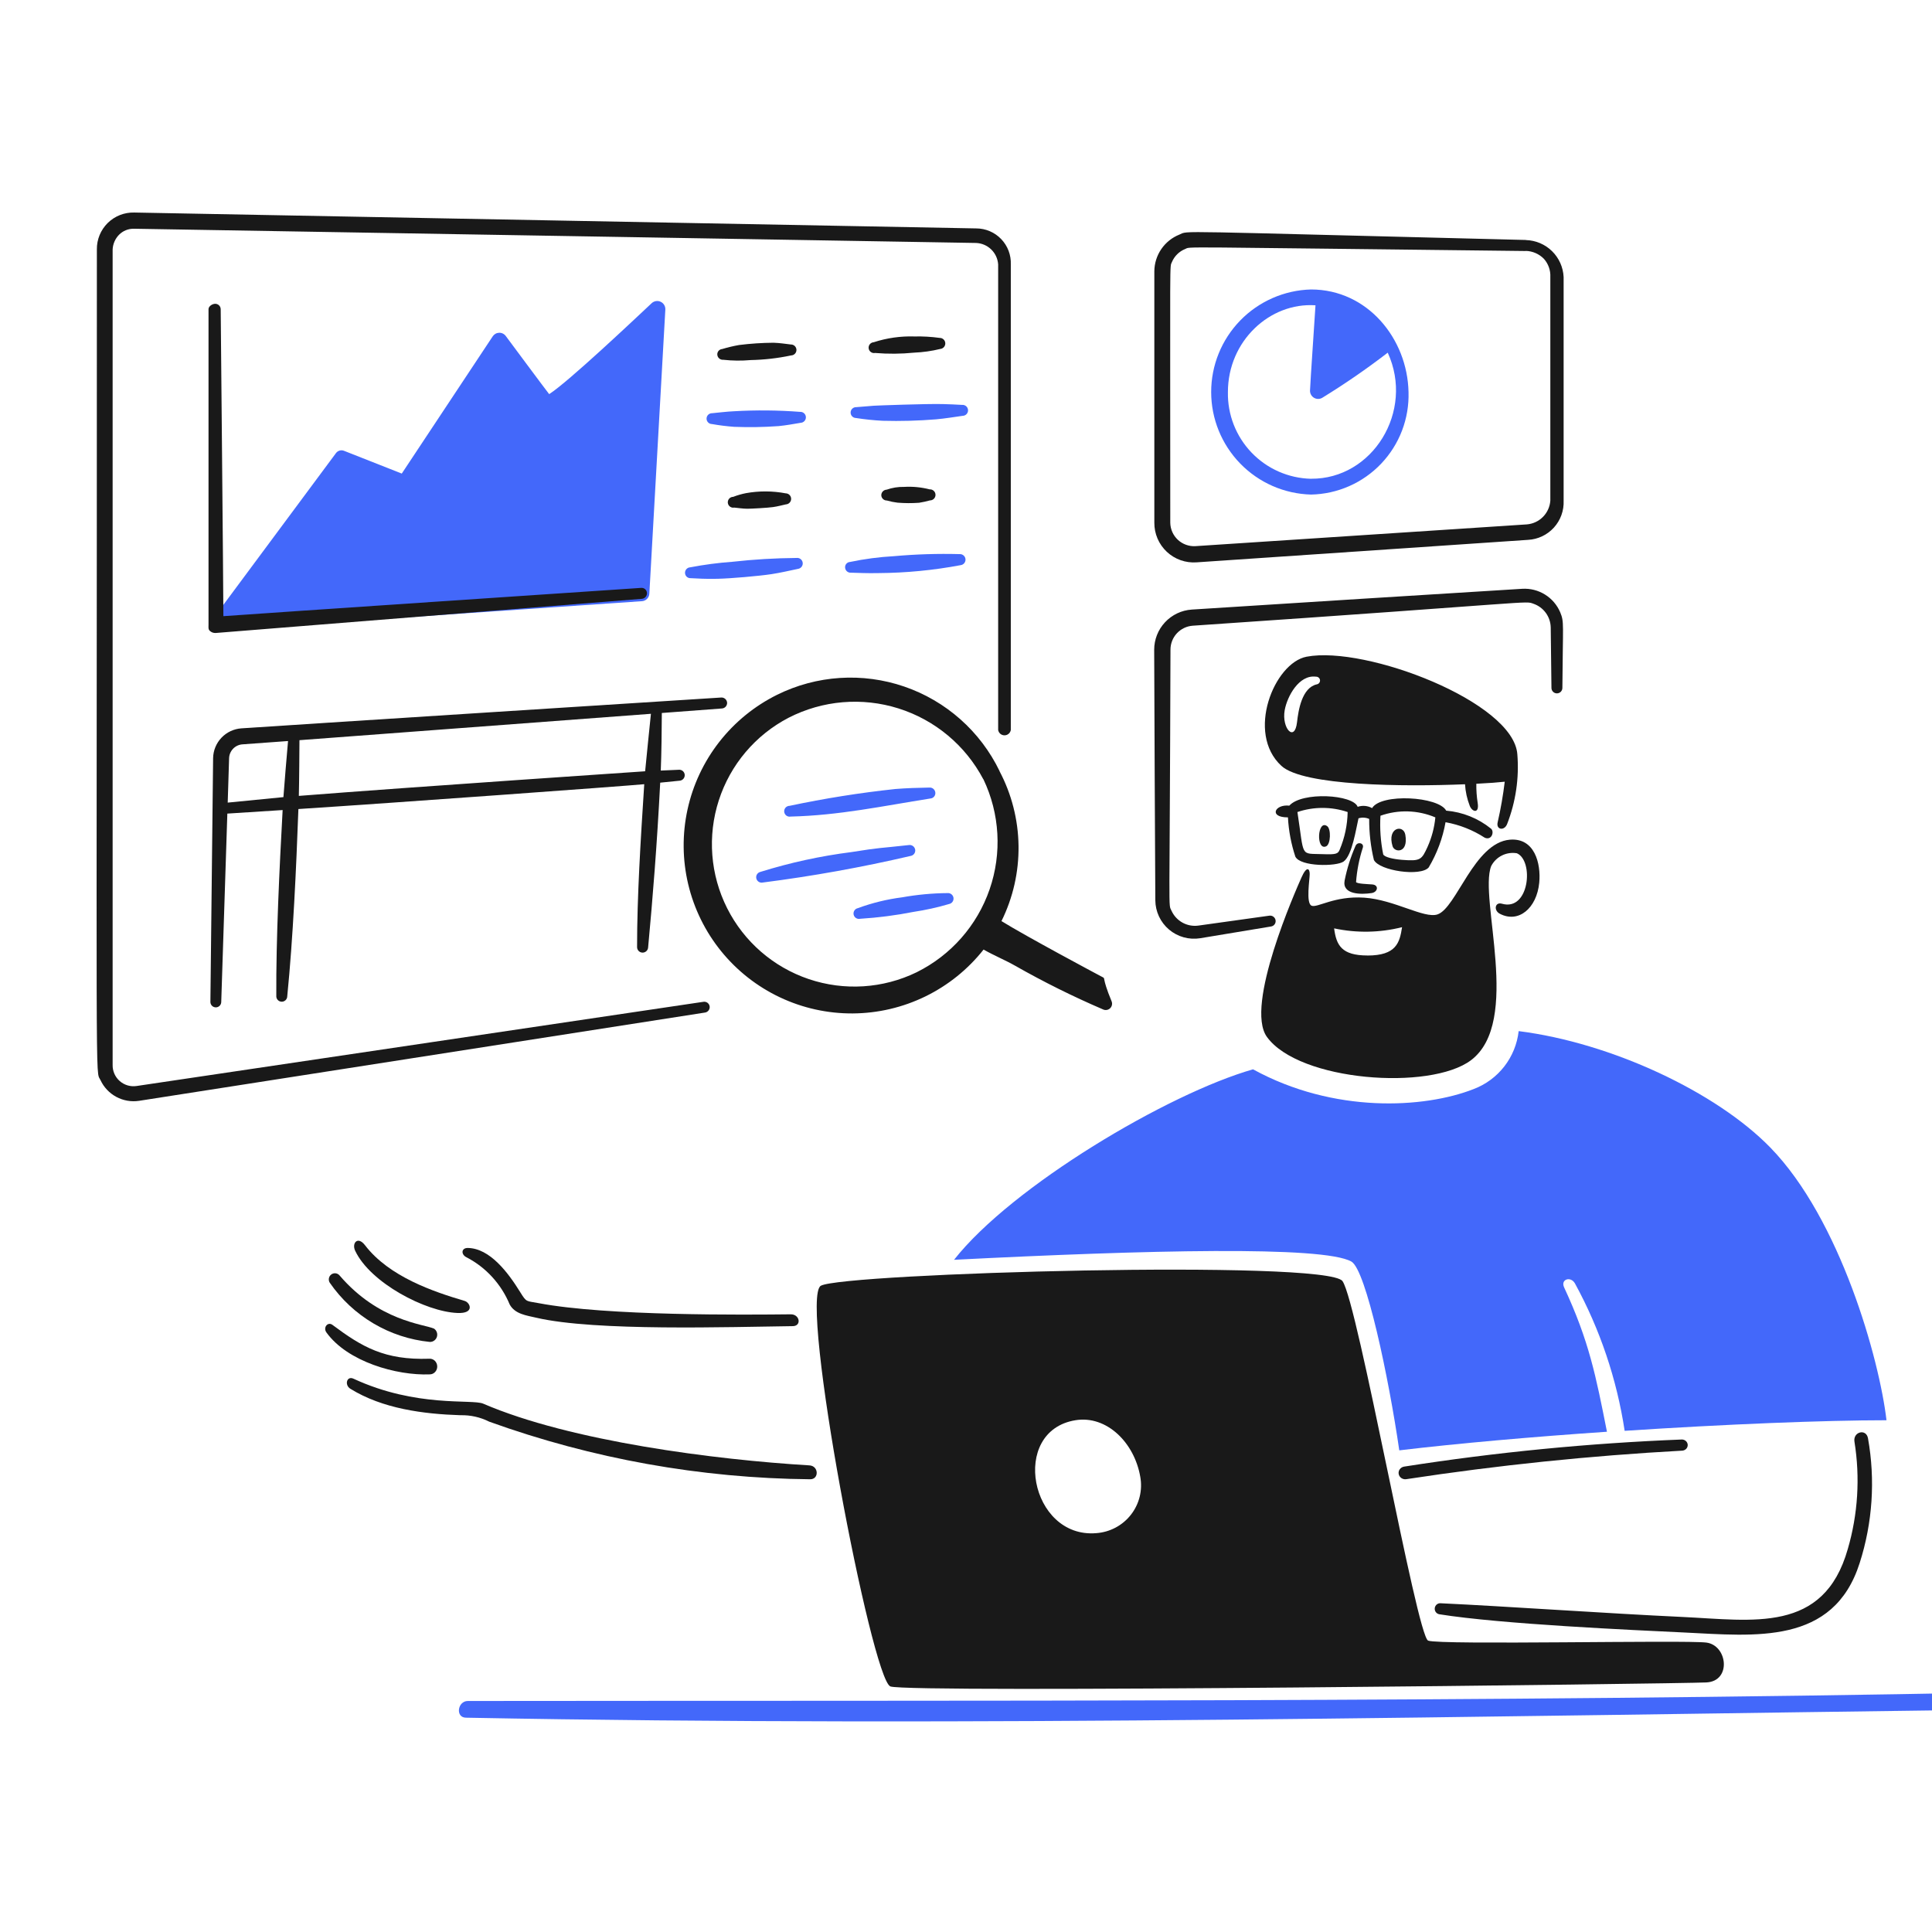 <svg width="500" height="500" viewBox="0 0 500 500" fill="none" xmlns="http://www.w3.org/2000/svg"><g clip-path="url(#clip0_825_19473)"><path d="M246.907 326.034C296.729 323.507 342.374 322.363 349.733 326.487C353.524 328.618 359.421 356.621 362.131 375.35C377.434 373.524 396.665 371.844 415.878 370.535C413.025 356.125 411.265 347.097 404.792 333.175C403.811 331.065 406.497 330.213 407.59 332.14C414.076 344.01 418.432 356.924 420.46 370.297C446.472 368.59 472.137 367.558 488.222 367.558C486.395 351.821 476.277 315.557 458.14 296.962C444.158 282.628 417.035 269.872 393.03 266.852C392.656 270.178 391.373 273.336 389.321 275.981C387.269 278.625 384.528 280.654 381.399 281.843C368.574 286.881 345.166 288.205 324.285 276.738C302.255 283.021 261.885 306.988 246.907 326.034Z" fill="#4368FA"/><path d="M515.727 438.018C383.954 440.561 252.777 440.059 121.075 440.213C118.411 440.213 117.81 444.485 120.565 444.536C251.971 447.028 384.944 444.094 516.329 442.441C519.136 442.416 518.519 437.965 515.727 438.018Z" fill="#4368FA"/><path d="M338.149 169.953C329.771 171.548 322.382 189.705 331.625 198.206C337.284 203.412 363.346 203.632 379.146 202.965C379.259 204.883 379.674 206.773 380.375 208.564C381.005 210.158 382.89 210.663 382.421 207.788C382.165 206.151 382.048 204.495 382.071 202.838C385.268 202.681 387.794 202.489 389.425 202.306C388.999 205.847 388.386 209.363 387.588 212.84C387.146 214.745 389.302 215.101 390.033 213.283C392.275 207.535 393.182 201.358 392.687 195.214C391.734 181.669 353.453 167.035 338.149 169.953ZM340.787 177.107C336.933 177.981 336.022 183.79 335.672 186.896C335.069 192.211 331.654 188.491 332.474 183.816C333.1 180.293 336.135 174.553 340.562 175.124C340.819 175.111 341.071 175.195 341.267 175.359C341.463 175.524 341.588 175.757 341.617 176.01C341.646 176.263 341.576 176.518 341.421 176.722C341.267 176.926 341.04 177.063 340.787 177.107Z" fill="#191919"/><path d="M369.745 224.492C371.893 220.882 373.37 216.918 374.105 212.789C377.725 213.44 381.176 214.804 384.256 216.801C386.088 217.584 386.783 215.196 385.872 214.455C382.565 211.781 378.523 210.156 374.272 209.794C372.311 206.107 357.399 205.248 355.098 209.139C354.535 208.825 353.911 208.634 353.268 208.576C352.625 208.518 351.977 208.596 351.366 208.805C350.194 205.612 336.969 204.812 333.673 208.5C329.877 208.085 328.3 211.565 333.318 211.533C333.503 214.989 334.148 218.405 335.234 221.694C336.532 224.331 345.872 224.291 347.731 222.957C349.943 221.371 350.948 214.447 351.576 211.781C352.487 211.497 353.472 211.554 354.343 211.942C354.324 215.516 354.733 219.08 355.564 222.558C356.992 225.377 367.673 226.92 369.745 224.492ZM346.71 219.892C346.27 220.943 345.874 221.194 342.334 221.055C336.352 220.823 337.605 222.109 335.772 210.153C339.986 208.733 344.555 208.733 348.768 210.153C348.711 213.499 348.012 216.805 346.71 219.892ZM357.97 221.103C357.303 217.816 357.064 214.458 357.262 211.11C361.882 209.473 366.956 209.627 371.467 211.541C371.215 214.17 370.535 216.742 369.454 219.157C367.924 222.481 367.671 222.917 362.845 222.526C360.527 222.339 358.296 221.828 357.97 221.106V221.103Z" fill="#191919"/><path d="M360.397 219.008C360.914 220.688 364.542 220.885 363.696 216.03C363.213 213.268 358.897 214.135 360.397 219.008Z" fill="#191919"/><path d="M390.752 217.31C381.496 218.085 376.928 235.029 372.011 236.652C368.574 237.788 360.867 232.847 353.078 232.316C345.289 231.784 340.853 235.072 339.4 234.378C337.946 233.684 338.949 227.61 338.949 226.192C338.949 224.775 338.176 224 336.804 227.126C335.431 230.253 322.048 260.265 327.87 268.34C336.19 279.879 370.147 282.322 380.688 274.385C393.904 264.433 382.658 232.472 385.913 224.146C386.525 222.956 387.501 221.992 388.7 221.394C389.898 220.797 391.256 220.598 392.575 220.825C397.027 222.753 395.804 235.944 388.688 233.879C386.899 233.363 386.494 235.609 388.147 236.476C392.98 239.017 397.724 235.056 398.357 228.417C398.829 223.39 397.122 216.778 390.752 217.31ZM353.899 247.278C347.191 247.278 345.835 244.619 345.27 240.259C351.077 241.506 357.093 241.401 362.852 239.953C362.239 243.938 361.388 247.289 353.899 247.289V247.278Z" fill="#191919"/><path d="M350.8 218.936C349.54 221.811 348.597 224.812 347.986 227.887C347.31 231.535 352.21 231.546 354.972 231.125C356.615 230.876 356.916 229.02 355.117 228.89C353.794 228.792 351.194 228.727 350.947 228.274C351.174 225.248 351.761 222.259 352.698 219.37C353.079 218.176 351.32 217.71 350.8 218.936Z" fill="#191919"/><path d="M343.212 219.026C344.405 218.47 344.499 214.545 343.48 213.813C340.907 211.946 340.548 220.253 343.212 219.026Z" fill="#191919"/><path d="M209.485 379.239C185.24 377.79 147.686 373.026 125.062 363.271C122.153 362.014 107.781 364.372 91.464 356.799C89.757 356.01 89.079 358.424 90.675 359.413C99.013 364.572 109.546 365.947 119.164 366.258C121.749 366.191 124.31 366.766 126.621 367.931C153.278 377.532 181.351 382.569 209.669 382.833C211.995 382.866 211.922 379.387 209.485 379.239Z" fill="#191919"/><path d="M483.434 372.224C482.964 369.627 479.501 370.543 479.935 373.125C481.425 382.395 480.834 391.885 478.205 400.892C471.978 422.837 453.654 419.316 435.312 418.462C416.061 417.567 389.548 415.701 372.914 414.926C372.547 414.877 372.175 414.975 371.878 415.199C371.581 415.422 371.382 415.755 371.323 416.125C371.265 416.495 371.352 416.873 371.565 417.179C371.778 417.486 372.102 417.696 372.466 417.765C388.468 420.335 422.65 421.856 435.968 422.494C454.182 423.37 474.501 425.826 481.283 404.501C484.62 394.086 485.359 382.998 483.434 372.224Z" fill="#191919"/><path d="M363.969 382.807C387.638 379.197 411.482 376.733 435.409 375.424C435.796 375.39 436.154 375.215 436.409 374.934C436.664 374.653 436.796 374.288 436.777 373.916C436.758 373.544 436.59 373.194 436.307 372.938C436.025 372.683 435.651 372.542 435.262 372.544C411.171 373.493 387.162 375.836 363.366 379.56C362.917 379.638 362.519 379.884 362.259 380.243C361.999 380.603 361.898 381.047 361.98 381.477C362.061 381.908 362.317 382.29 362.692 382.539C363.067 382.788 363.53 382.885 363.979 382.807H363.969Z" fill="#191919"/><path d="M111.24 355.685C111.499 355.683 111.755 355.626 111.993 355.518C112.231 355.409 112.445 355.252 112.624 355.054C112.802 354.857 112.941 354.624 113.032 354.369C113.123 354.113 113.164 353.842 113.153 353.57C113.141 353.297 113.078 353.03 112.966 352.785C112.855 352.539 112.697 352.319 112.503 352.139C112.308 351.959 112.082 351.821 111.836 351.735C111.59 351.649 111.33 351.616 111.072 351.638C99.507 352.027 93.671 348.576 86.038 342.878C84.829 341.977 83.546 343.566 84.481 344.843C89.914 352.391 102.591 356.039 111.24 355.685Z" fill="#191919"/><path d="M131.924 337.631C133.308 340.094 136.211 340.427 138.795 341.027C154.057 344.586 188.982 343.398 205.182 343.204C207.484 343.175 207.019 340.122 204.652 340.144C192.825 340.267 157.128 340.612 139.416 337.258C136.146 336.629 136.315 337.126 134.646 334.431C131.492 329.323 126.79 323.076 121.086 322.972C119.383 322.941 119.249 324.625 120.7 325.372C125.739 327.965 129.717 332.31 131.924 337.631Z" fill="#191919"/><path d="M120.265 336.682C112.177 334.289 100.747 330.449 94.46 322.261C92.581 319.805 90.984 321.715 91.917 323.695C95.832 332.006 110.166 339.483 118.395 339.798C122.946 339.991 121.68 337.099 120.265 336.682Z" fill="#191919"/><path d="M87.892 330.1C87.636 329.786 87.27 329.582 86.87 329.531C86.469 329.481 86.065 329.587 85.74 329.827C85.414 330.068 85.192 330.425 85.12 330.825C85.048 331.225 85.13 331.638 85.351 331.979C88.312 336.261 92.159 339.847 96.625 342.49C101.091 345.133 106.072 346.77 111.226 347.289C111.631 347.303 112.031 347.184 112.363 346.948C112.695 346.712 112.942 346.374 113.066 345.984C113.19 345.594 113.184 345.174 113.049 344.788C112.914 344.402 112.658 344.07 112.319 343.844C109.594 342.661 98.012 341.9 87.892 330.1Z" fill="#191919"/><path d="M441.609 425.098C436.127 424.39 372.54 425.788 369.595 424.59C366.651 423.392 351.42 337.217 347.441 331.555C343.462 325.893 218.127 329.485 212.428 332.754C206.729 336.022 225.55 434.455 230.426 436.446C234.775 438.219 435.074 435.756 441.618 435.413C448.162 435.069 447.09 425.807 441.609 425.098ZM283.698 396.779C266.598 398.193 261.238 370.323 278.326 367.553C286.437 366.236 293.584 373.382 295.099 382.183C295.414 383.898 295.362 385.66 294.945 387.353C294.529 389.047 293.757 390.634 292.681 392.011C291.605 393.389 290.249 394.525 288.701 395.347C287.153 396.168 285.449 396.656 283.698 396.779Z" fill="#191919"/><path d="M168.636 78.48C164.282 82.558 147.123 98.791 142.126 102.001C141.424 101.148 130.902 86.971 130.902 86.971C130.707 86.7 130.448 86.481 130.149 86.332C129.85 86.184 129.52 86.111 129.186 86.118C128.852 86.126 128.525 86.215 128.234 86.377C127.942 86.54 127.694 86.77 127.511 87.05L103.976 122.56L89.076 116.686C88.707 116.528 88.294 116.5 87.906 116.606C87.519 116.713 87.178 116.948 86.942 117.273L54.584 160.871C54.421 161.088 54.324 161.347 54.304 161.618C54.284 161.889 54.342 162.16 54.471 162.398C54.6 162.637 54.795 162.834 55.033 162.965C55.27 163.096 55.541 163.157 55.811 163.139L166.152 155.586C166.648 155.551 167.114 155.337 167.463 154.983C167.812 154.629 168.02 154.16 168.049 153.664L172.187 80.138C172.214 79.715 172.113 79.295 171.898 78.93C171.682 78.566 171.361 78.276 170.977 78.097C170.594 77.918 170.165 77.858 169.747 77.927C169.329 77.995 168.942 78.188 168.636 78.48Z" fill="#4368FA"/><path d="M182.06 259.265L35.384 281.051C34.604 281.174 33.807 281.125 33.048 280.906C32.29 280.687 31.588 280.305 30.994 279.785C30.399 279.266 29.926 278.622 29.608 277.9C29.289 277.178 29.133 276.394 29.15 275.605V64.534C29.225 63.109 29.819 61.761 30.819 60.744C31.322 60.239 31.922 59.842 32.583 59.576C33.244 59.31 33.952 59.181 34.664 59.196C57.995 59.596 240.848 62.692 252.621 62.879C254.089 62.939 255.483 63.539 256.535 64.564C257.587 65.589 258.223 66.966 258.322 68.432V188.919C258.388 189.306 258.588 189.657 258.887 189.91C259.187 190.163 259.567 190.301 259.959 190.301C260.351 190.301 260.73 190.163 261.03 189.91C261.33 189.657 261.53 189.306 261.596 188.919V68.432C261.643 67.228 261.447 66.028 261.02 64.901C260.593 63.775 259.943 62.746 259.109 61.877C258.276 61.007 257.276 60.314 256.169 59.84C255.062 59.365 253.87 59.118 252.666 59.114C240.918 58.88 58.068 55.431 34.734 55.003C33.467 54.97 32.207 55.194 31.028 55.659C29.849 56.125 28.777 56.824 27.875 57.713C26.972 58.603 26.259 59.666 25.777 60.838C25.295 62.01 25.054 63.267 25.07 64.534C25.07 290.463 24.62 276.503 26.005 279.529C26.865 281.379 28.3 282.901 30.096 283.868C31.892 284.836 33.953 285.196 35.971 284.895L182.488 262.043C182.852 261.979 183.177 261.776 183.395 261.477C183.613 261.179 183.707 260.808 183.657 260.441C183.601 260.074 183.401 259.743 183.102 259.523C182.802 259.302 182.428 259.209 182.06 259.265ZM328.523 236.974L310.102 239.546C308.689 239.732 307.254 239.459 306.009 238.766C304.764 238.074 303.775 237 303.187 235.702C302.299 233.674 302.72 239.272 302.918 168.124C302.918 166.554 303.512 165.041 304.583 163.892C305.654 162.743 307.12 162.042 308.687 161.932C398.479 155.829 394.504 155.415 396.842 156.246C398.134 156.686 399.258 157.515 400.06 158.619C400.863 159.722 401.305 161.047 401.327 162.412L401.514 178.029C401.514 178.405 401.663 178.764 401.928 179.03C402.193 179.295 402.553 179.444 402.929 179.444C403.304 179.444 403.664 179.295 403.929 179.03C404.194 178.764 404.343 178.405 404.343 178.029C404.458 161.224 404.848 161.041 403.782 158.46C402.972 156.558 401.593 154.952 399.835 153.864C398.077 152.776 396.025 152.257 393.961 152.38C385.899 152.862 319.42 157.027 308.421 157.758C305.786 157.936 303.318 159.106 301.514 161.034C299.71 162.962 298.705 165.503 298.702 168.143C298.73 177.141 298.936 226.318 298.997 232.992C299.007 234.436 299.329 235.862 299.942 237.171C300.554 238.479 301.443 239.64 302.546 240.573C303.649 241.506 304.941 242.189 306.334 242.575C307.726 242.962 309.185 243.043 310.612 242.813L328.951 239.773C329.318 239.715 329.648 239.514 329.867 239.214C330.086 238.914 330.177 238.538 330.12 238.171C330.063 237.802 329.864 237.47 329.566 237.247C329.267 237.023 328.893 236.925 328.523 236.974ZM394.92 62.105C301.153 59.799 307.845 59.631 305.215 60.716C303.322 61.475 301.698 62.778 300.546 64.46C299.394 66.142 298.766 68.128 298.742 70.167V135.282C298.731 136.69 299.012 138.085 299.566 139.379C300.121 140.673 300.937 141.838 301.964 142.801C302.991 143.764 304.206 144.504 305.533 144.974C306.86 145.445 308.27 145.635 309.674 145.534L395.453 139.714C398.016 139.58 400.423 138.439 402.148 136.539C403.873 134.639 404.777 132.134 404.664 129.57V71.689C404.544 69.161 403.473 66.772 401.666 64.999C399.86 63.226 397.45 62.202 394.92 62.13V62.105ZM394.892 64.934C396.658 64.987 398.335 65.724 399.568 66.989C400.714 68.279 401.309 69.966 401.224 71.689V129.57C401.111 131.145 400.441 132.628 399.334 133.753C398.227 134.879 396.754 135.573 395.182 135.71L309.365 141.343C308.537 141.389 307.707 141.266 306.927 140.983C306.147 140.7 305.432 140.262 304.825 139.696C304.218 139.13 303.732 138.448 303.395 137.689C303.058 136.931 302.878 136.112 302.865 135.282C302.865 64.176 302.675 69.395 303.307 67.791C303.625 67.04 304.088 66.358 304.67 65.785C305.251 65.213 305.94 64.761 306.697 64.455C308.421 63.776 301.649 63.917 394.878 64.962L394.892 64.934Z" fill="#191919"/><path d="M57.811 159.461C63.311 159.033 165.909 152.145 165.909 152.145C166.094 152.127 166.28 152.146 166.457 152.201C166.634 152.256 166.798 152.346 166.939 152.465C167.081 152.584 167.197 152.731 167.281 152.896C167.366 153.061 167.416 153.241 167.429 153.426C167.46 153.805 167.34 154.18 167.096 154.471C166.851 154.761 166.501 154.943 166.122 154.976L55.861 163.813C55.574 163.837 55.285 163.799 55.013 163.702C54.742 163.605 54.494 163.452 54.287 163.252C53.859 162.852 53.965 162.291 53.965 161.704V80.01C53.965 79.261 54.954 78.621 55.702 78.621C56.072 78.622 56.428 78.768 56.692 79.027C56.956 79.287 57.109 79.639 57.117 80.01C57.117 80.01 57.811 153.587 57.811 159.461Z" fill="#191919"/><path d="M339.295 74.914C332.378 75.098 325.806 77.975 320.979 82.932C316.152 87.889 313.45 94.535 313.45 101.454C313.45 108.373 316.152 115.019 320.979 119.976C325.806 124.934 332.378 127.81 339.295 127.994C342.7 127.927 346.057 127.185 349.173 125.812C352.289 124.438 355.102 122.46 357.449 119.993C359.795 117.525 361.629 114.616 362.844 111.435C364.058 108.253 364.63 104.862 364.525 101.459C364.233 87.639 353.907 74.914 339.295 74.914ZM339.295 123.907C333.468 123.774 327.932 121.337 323.899 117.129C319.867 112.921 317.667 107.286 317.782 101.459C317.782 88.275 328.609 78.211 340.448 79.011C340.24 82.619 339.162 97.89 339.028 101.12C339.025 101.49 339.12 101.854 339.303 102.176C339.486 102.498 339.751 102.765 340.07 102.952C340.39 103.139 340.753 103.238 341.123 103.24C341.493 103.242 341.857 103.146 342.178 102.962C348.036 99.367 353.699 95.464 359.145 91.271C366.111 106.453 355.195 124.035 339.295 123.895V123.907Z" fill="#4368FA"/><path d="M188.174 181.85C188.145 181.473 187.969 181.123 187.685 180.874C187.4 180.625 187.03 180.497 186.652 180.518C186.652 180.518 70.784 187.911 62.438 188.498C60.484 188.642 58.653 189.51 57.306 190.933C55.958 192.355 55.19 194.23 55.152 196.189C55.072 201.848 54.45 259.275 54.45 259.275C54.443 259.647 54.584 260.006 54.842 260.275C55.1 260.543 55.455 260.697 55.827 260.705C56.199 260.712 56.558 260.571 56.827 260.313C57.095 260.055 57.249 259.701 57.256 259.328C57.256 259.328 58.234 229.321 58.835 210.558L73.145 209.641C72.348 224.09 71.413 243.292 71.508 257.71C71.493 257.9 71.516 258.09 71.576 258.271C71.636 258.451 71.732 258.617 71.857 258.76C71.983 258.903 72.136 259.018 72.307 259.101C72.478 259.183 72.665 259.23 72.854 259.239C73.044 259.248 73.234 259.219 73.412 259.153C73.59 259.087 73.754 258.986 73.892 258.856C74.03 258.726 74.141 258.569 74.218 258.395C74.294 258.221 74.335 258.034 74.338 257.844C75.837 242.906 76.676 224.494 77.226 209.377C101.355 207.825 161.541 203.445 166.73 202.949C165.778 217.575 164.875 232.178 164.875 245.039C164.858 245.416 164.989 245.784 165.242 246.064C165.495 246.345 165.848 246.514 166.224 246.535C166.601 246.556 166.971 246.428 167.253 246.178C167.536 245.928 167.708 245.577 167.733 245.2C168.914 232.48 170.022 218.896 170.859 202.552C174.065 202.236 175.896 202.044 175.896 202.044C176.27 202.014 176.617 201.838 176.862 201.553C177.107 201.269 177.23 200.899 177.203 200.524C177.191 200.338 177.142 200.155 177.059 199.988C176.976 199.821 176.86 199.672 176.719 199.55C176.577 199.428 176.413 199.335 176.235 199.278C176.057 199.22 175.869 199.199 175.683 199.215C175.683 199.215 173.988 199.283 171.007 199.421C171.182 195.445 171.268 188.519 171.28 184.521L186.832 183.352C187.209 183.329 187.561 183.159 187.813 182.878C188.064 182.596 188.194 182.227 188.174 181.85ZM58.931 207.715C59.115 201.939 59.251 197.627 59.288 196.268C59.307 195.338 59.675 194.449 60.318 193.777C60.961 193.105 61.833 192.698 62.761 192.637C64.126 192.546 68.373 192.233 74.544 191.777C74.233 195.375 73.555 203.3 73.349 206.295C72.961 206.328 61.035 207.497 58.931 207.715ZM166.961 199.605C167.207 199.605 106.934 203.641 77.34 205.977C77.42 203.251 77.502 193.004 77.499 191.557C100.438 189.852 143.798 186.59 168.46 184.731C168.289 186.389 167.195 197.024 166.961 199.605Z" fill="#191919"/><path d="M187.164 93.106C189.523 93.37 191.902 93.397 194.265 93.186C197.784 93.115 201.289 92.713 204.732 91.984C205.107 91.977 205.464 91.821 205.724 91.55C205.985 91.28 206.127 90.917 206.12 90.542C206.112 90.167 205.957 89.81 205.686 89.55C205.416 89.289 205.053 89.147 204.678 89.154C203.181 88.967 201.715 88.754 200.193 88.701C197.211 88.72 194.233 88.916 191.275 89.288C189.797 89.55 188.335 89.898 186.897 90.331C186.714 90.344 186.535 90.395 186.372 90.48C186.208 90.565 186.063 90.681 185.946 90.823C185.829 90.965 185.742 91.129 185.689 91.306C185.637 91.482 185.621 91.668 185.642 91.85C185.684 92.216 185.866 92.551 186.15 92.785C186.434 93.019 186.797 93.134 187.164 93.106Z" fill="#191919"/><path d="M226.478 91.348C229.838 91.628 233.216 91.6 236.57 91.266C238.857 91.171 241.128 90.849 243.351 90.305C243.719 90.269 244.058 90.092 244.298 89.812C244.539 89.531 244.661 89.169 244.64 88.8C244.619 88.431 244.457 88.085 244.187 87.834C243.916 87.582 243.559 87.444 243.19 87.45C241.021 87.15 238.832 87.025 236.643 87.076C233.075 86.962 229.515 87.467 226.12 88.57C225.928 88.581 225.74 88.631 225.568 88.717C225.397 88.803 225.244 88.924 225.121 89.072C224.998 89.219 224.906 89.391 224.852 89.575C224.798 89.76 224.782 89.953 224.806 90.144C224.829 90.335 224.892 90.519 224.99 90.685C225.088 90.85 225.219 90.994 225.375 91.107C225.53 91.22 225.708 91.299 225.895 91.341C226.083 91.382 226.278 91.385 226.466 91.348H226.478Z" fill="#191919"/><path d="M184.23 109.741C186.13 110.078 188.046 110.318 189.97 110.461C193.815 110.614 197.665 110.551 201.503 110.274C203.425 110.09 205.321 109.741 207.218 109.421C207.404 109.412 207.587 109.365 207.756 109.285C207.925 109.205 208.076 109.092 208.201 108.953C208.326 108.814 208.423 108.651 208.485 108.475C208.547 108.298 208.573 108.112 208.562 107.925C208.552 107.738 208.504 107.555 208.423 107.387C208.341 107.219 208.227 107.069 208.087 106.945C207.947 106.821 207.784 106.726 207.607 106.665C207.43 106.604 207.243 106.579 207.056 106.591C201.376 106.155 195.674 106.101 189.987 106.43C188.436 106.475 184.957 106.884 184.3 106.938C183.928 106.927 183.567 107.065 183.296 107.32C183.025 107.576 182.868 107.929 182.857 108.301C182.846 108.673 182.984 109.034 183.24 109.304C183.495 109.575 183.848 109.733 184.22 109.744L184.23 109.741Z" fill="#4368FA"/><path d="M221.501 108.177C223.801 108.537 226.118 108.777 228.443 108.897C233.056 109.022 237.672 108.897 242.272 108.523C244.594 108.31 246.864 107.936 249.132 107.616C249.322 107.613 249.51 107.572 249.684 107.495C249.858 107.419 250.014 107.308 250.145 107.17C250.275 107.031 250.376 106.868 250.442 106.69C250.508 106.512 250.537 106.322 250.528 106.132C250.519 105.942 250.472 105.756 250.39 105.585C250.307 105.414 250.191 105.261 250.049 105.135C249.906 105.01 249.74 104.914 249.559 104.854C249.379 104.794 249.189 104.771 248.999 104.786C247.344 104.707 245.688 104.599 244.033 104.573C239.676 104.466 226.729 104.957 226.172 104.999C224.65 105.107 223.133 105.268 221.58 105.373C221.208 105.363 220.847 105.5 220.576 105.756C220.306 106.012 220.148 106.364 220.137 106.736C220.127 107.109 220.264 107.47 220.52 107.74C220.776 108.011 221.128 108.169 221.501 108.179V108.177Z" fill="#4368FA"/><path d="M190.045 131.366C190.859 131.443 192.323 131.661 193.41 131.661C194.497 131.661 198.72 131.427 200.058 131.233C201.203 131.074 202.272 130.779 203.394 130.531C203.764 130.511 204.111 130.348 204.363 130.077C204.615 129.806 204.752 129.448 204.745 129.078C204.738 128.708 204.588 128.355 204.326 128.093C204.064 127.832 203.711 127.682 203.341 127.676C199.955 127.034 196.481 127.016 193.089 127.622C191.95 127.844 190.833 128.165 189.75 128.583C189.554 128.584 189.36 128.626 189.181 128.706C189.001 128.786 188.841 128.903 188.71 129.05C188.579 129.196 188.48 129.368 188.42 129.555C188.359 129.742 188.339 129.939 188.359 130.134C188.38 130.33 188.442 130.518 188.54 130.689C188.638 130.859 188.771 131.006 188.93 131.121C189.089 131.237 189.27 131.318 189.462 131.359C189.654 131.399 189.853 131.4 190.045 131.359V131.366Z" fill="#191919"/><path d="M178.745 149.63C180.615 149.715 182.287 149.864 185.738 149.79C189.131 149.712 196.345 149.088 199.649 148.59C201.945 148.242 204.214 147.708 206.51 147.227C206.885 147.177 207.225 146.98 207.455 146.68C207.686 146.38 207.787 146 207.737 145.625C207.688 145.25 207.491 144.91 207.191 144.679C206.89 144.449 206.511 144.348 206.136 144.397C200.605 144.443 195.08 144.772 189.583 145.384C185.894 145.651 182.225 146.133 178.593 146.827C178.409 146.839 178.229 146.887 178.064 146.969C177.898 147.051 177.751 147.164 177.629 147.303C177.508 147.442 177.415 147.603 177.356 147.778C177.297 147.952 177.273 148.137 177.285 148.321C177.295 148.503 177.34 148.681 177.419 148.845C177.497 149.01 177.608 149.157 177.743 149.279C177.879 149.4 178.037 149.494 178.209 149.554C178.381 149.615 178.563 149.641 178.745 149.63Z" fill="#4368FA"/><path d="M229.519 129.53C230.42 129.788 231.339 129.975 232.269 130.089C234.125 130.241 235.99 130.25 237.848 130.117C238.802 129.966 239.747 129.761 240.677 129.502C240.869 129.503 241.058 129.465 241.234 129.39C241.41 129.316 241.57 129.207 241.703 129.07C241.836 128.934 241.941 128.771 242.01 128.593C242.08 128.415 242.113 128.225 242.108 128.034C242.102 127.843 242.059 127.655 241.979 127.481C241.9 127.307 241.787 127.151 241.646 127.021C241.505 126.892 241.34 126.792 241.16 126.728C240.98 126.664 240.789 126.636 240.598 126.647C238.437 126.092 236.203 125.876 233.976 126.007C232.441 125.971 230.913 126.215 229.465 126.727C229.092 126.741 228.739 126.898 228.48 127.167C228.221 127.436 228.077 127.794 228.076 128.167C228.091 128.538 228.25 128.888 228.52 129.143C228.789 129.398 229.148 129.537 229.519 129.53Z" fill="#191919"/><path d="M220.209 148.209C222.248 148.255 224.264 148.384 227.338 148.316C234.479 148.27 241.6 147.582 248.617 146.261C248.987 146.214 249.325 146.026 249.558 145.735C249.791 145.444 249.902 145.073 249.867 144.702C249.833 144.33 249.654 143.987 249.371 143.745C249.087 143.503 248.721 143.38 248.348 143.403C242.674 143.253 236.995 143.432 231.342 143.939C227.527 144.148 223.735 144.648 219.996 145.433C219.812 145.442 219.631 145.488 219.466 145.569C219.3 145.649 219.153 145.763 219.033 145.903C218.913 146.043 218.822 146.206 218.768 146.382C218.713 146.559 218.695 146.744 218.715 146.927C218.746 147.294 218.92 147.634 219.199 147.874C219.479 148.114 219.842 148.234 220.209 148.209Z" fill="#4368FA"/><path d="M204.632 211.327C217.144 211.028 228.417 208.608 240.78 206.651C240.965 206.637 241.145 206.587 241.311 206.503C241.476 206.419 241.623 206.303 241.742 206.161C241.862 206.02 241.952 205.856 242.007 205.679C242.062 205.502 242.082 205.315 242.064 205.131C242.033 204.756 241.856 204.409 241.571 204.163C241.286 203.918 240.916 203.795 240.541 203.821C237.576 203.875 234.642 203.955 231.705 204.195C222.517 205.177 213.386 206.629 204.346 208.547C204.15 208.547 203.956 208.589 203.776 208.669C203.597 208.749 203.436 208.866 203.305 209.012C203.174 209.158 203.074 209.33 203.014 209.517C202.953 209.704 202.932 209.902 202.953 210.097C202.974 210.292 203.035 210.481 203.133 210.651C203.231 210.822 203.364 210.969 203.523 211.085C203.682 211.2 203.864 211.281 204.056 211.322C204.248 211.363 204.447 211.363 204.639 211.323L204.632 211.327Z" fill="#4368FA"/><path d="M287.695 259.174C284.889 252.393 286.323 253.391 285.186 252.795C283.769 252.049 265.605 242.357 259.179 238.382C262.172 232.329 263.686 225.653 263.596 218.902C263.506 212.15 261.814 205.517 258.66 199.547H258.686C256.221 194.452 252.77 189.896 248.534 186.142C244.298 182.389 239.36 179.511 234.006 177.677C228.652 175.843 222.987 175.087 217.339 175.455C211.691 175.822 206.172 177.305 201.1 179.818C195.258 182.715 190.142 186.889 186.13 192.03C182.119 197.172 179.315 203.15 177.926 209.521C176.538 215.893 176.599 222.495 178.107 228.84C179.615 235.184 182.53 241.109 186.637 246.174C190.744 251.24 195.937 255.317 201.833 258.104C207.728 260.891 214.175 262.317 220.696 262.276C227.217 262.234 233.646 260.727 239.506 257.866C245.366 255.004 250.507 250.862 254.549 245.745C257.213 247.272 260.131 248.46 262.68 249.909C270.071 254.114 277.692 257.902 285.507 261.255C285.802 261.385 286.129 261.425 286.447 261.369C286.765 261.314 287.06 261.165 287.294 260.943C287.527 260.721 287.69 260.434 287.762 260.119C287.833 259.804 287.81 259.476 287.695 259.174ZM237.248 251.609C228.533 255.851 218.498 256.491 209.314 253.389C200.131 250.288 192.538 243.695 188.18 235.037C183.821 226.38 183.047 216.354 186.025 207.13C189.002 197.906 195.493 190.225 204.091 185.751C212.89 181.235 223.115 180.371 232.547 183.348C241.979 186.325 249.855 192.902 254.468 201.651H254.496C258.758 210.574 259.338 220.817 256.111 230.164C252.884 239.512 246.108 247.214 237.248 251.607V251.609Z" fill="#191919"/><path d="M197.415 228.396C210.285 226.753 223.062 224.454 235.698 221.508C236.067 221.442 236.395 221.233 236.61 220.926C236.825 220.619 236.91 220.24 236.846 219.871C236.779 219.498 236.567 219.166 236.258 218.947C235.948 218.729 235.565 218.64 235.19 218.702C227.196 219.597 228.253 219.256 220.347 220.518C212.363 221.533 204.483 223.248 196.8 225.644C196.435 225.726 196.117 225.949 195.917 226.265C195.716 226.58 195.65 226.963 195.731 227.328C195.813 227.693 196.036 228.01 196.352 228.211C196.667 228.411 197.05 228.478 197.415 228.396Z" fill="#4368FA"/><path d="M222.587 237.78C227.24 237.49 231.87 236.893 236.444 235.991C239.539 235.527 242.599 234.85 245.601 233.964C245.964 233.898 246.288 233.693 246.505 233.393C246.721 233.094 246.813 232.722 246.761 232.356C246.709 231.99 246.518 231.658 246.227 231.43C245.937 231.202 245.569 231.095 245.201 231.132C241.271 231.167 237.35 231.534 233.481 232.226C229.561 232.725 225.709 233.666 222 235.032C221.635 235.11 221.317 235.33 221.114 235.643C220.911 235.956 220.841 236.336 220.919 236.701C220.996 237.066 221.216 237.384 221.529 237.587C221.842 237.79 222.222 237.86 222.587 237.782V237.78Z" fill="#4368FA"/></g><defs><clipPath id="clip0_825_19473"><rect width="500" height="500" fill="white"/></clipPath></defs></svg>